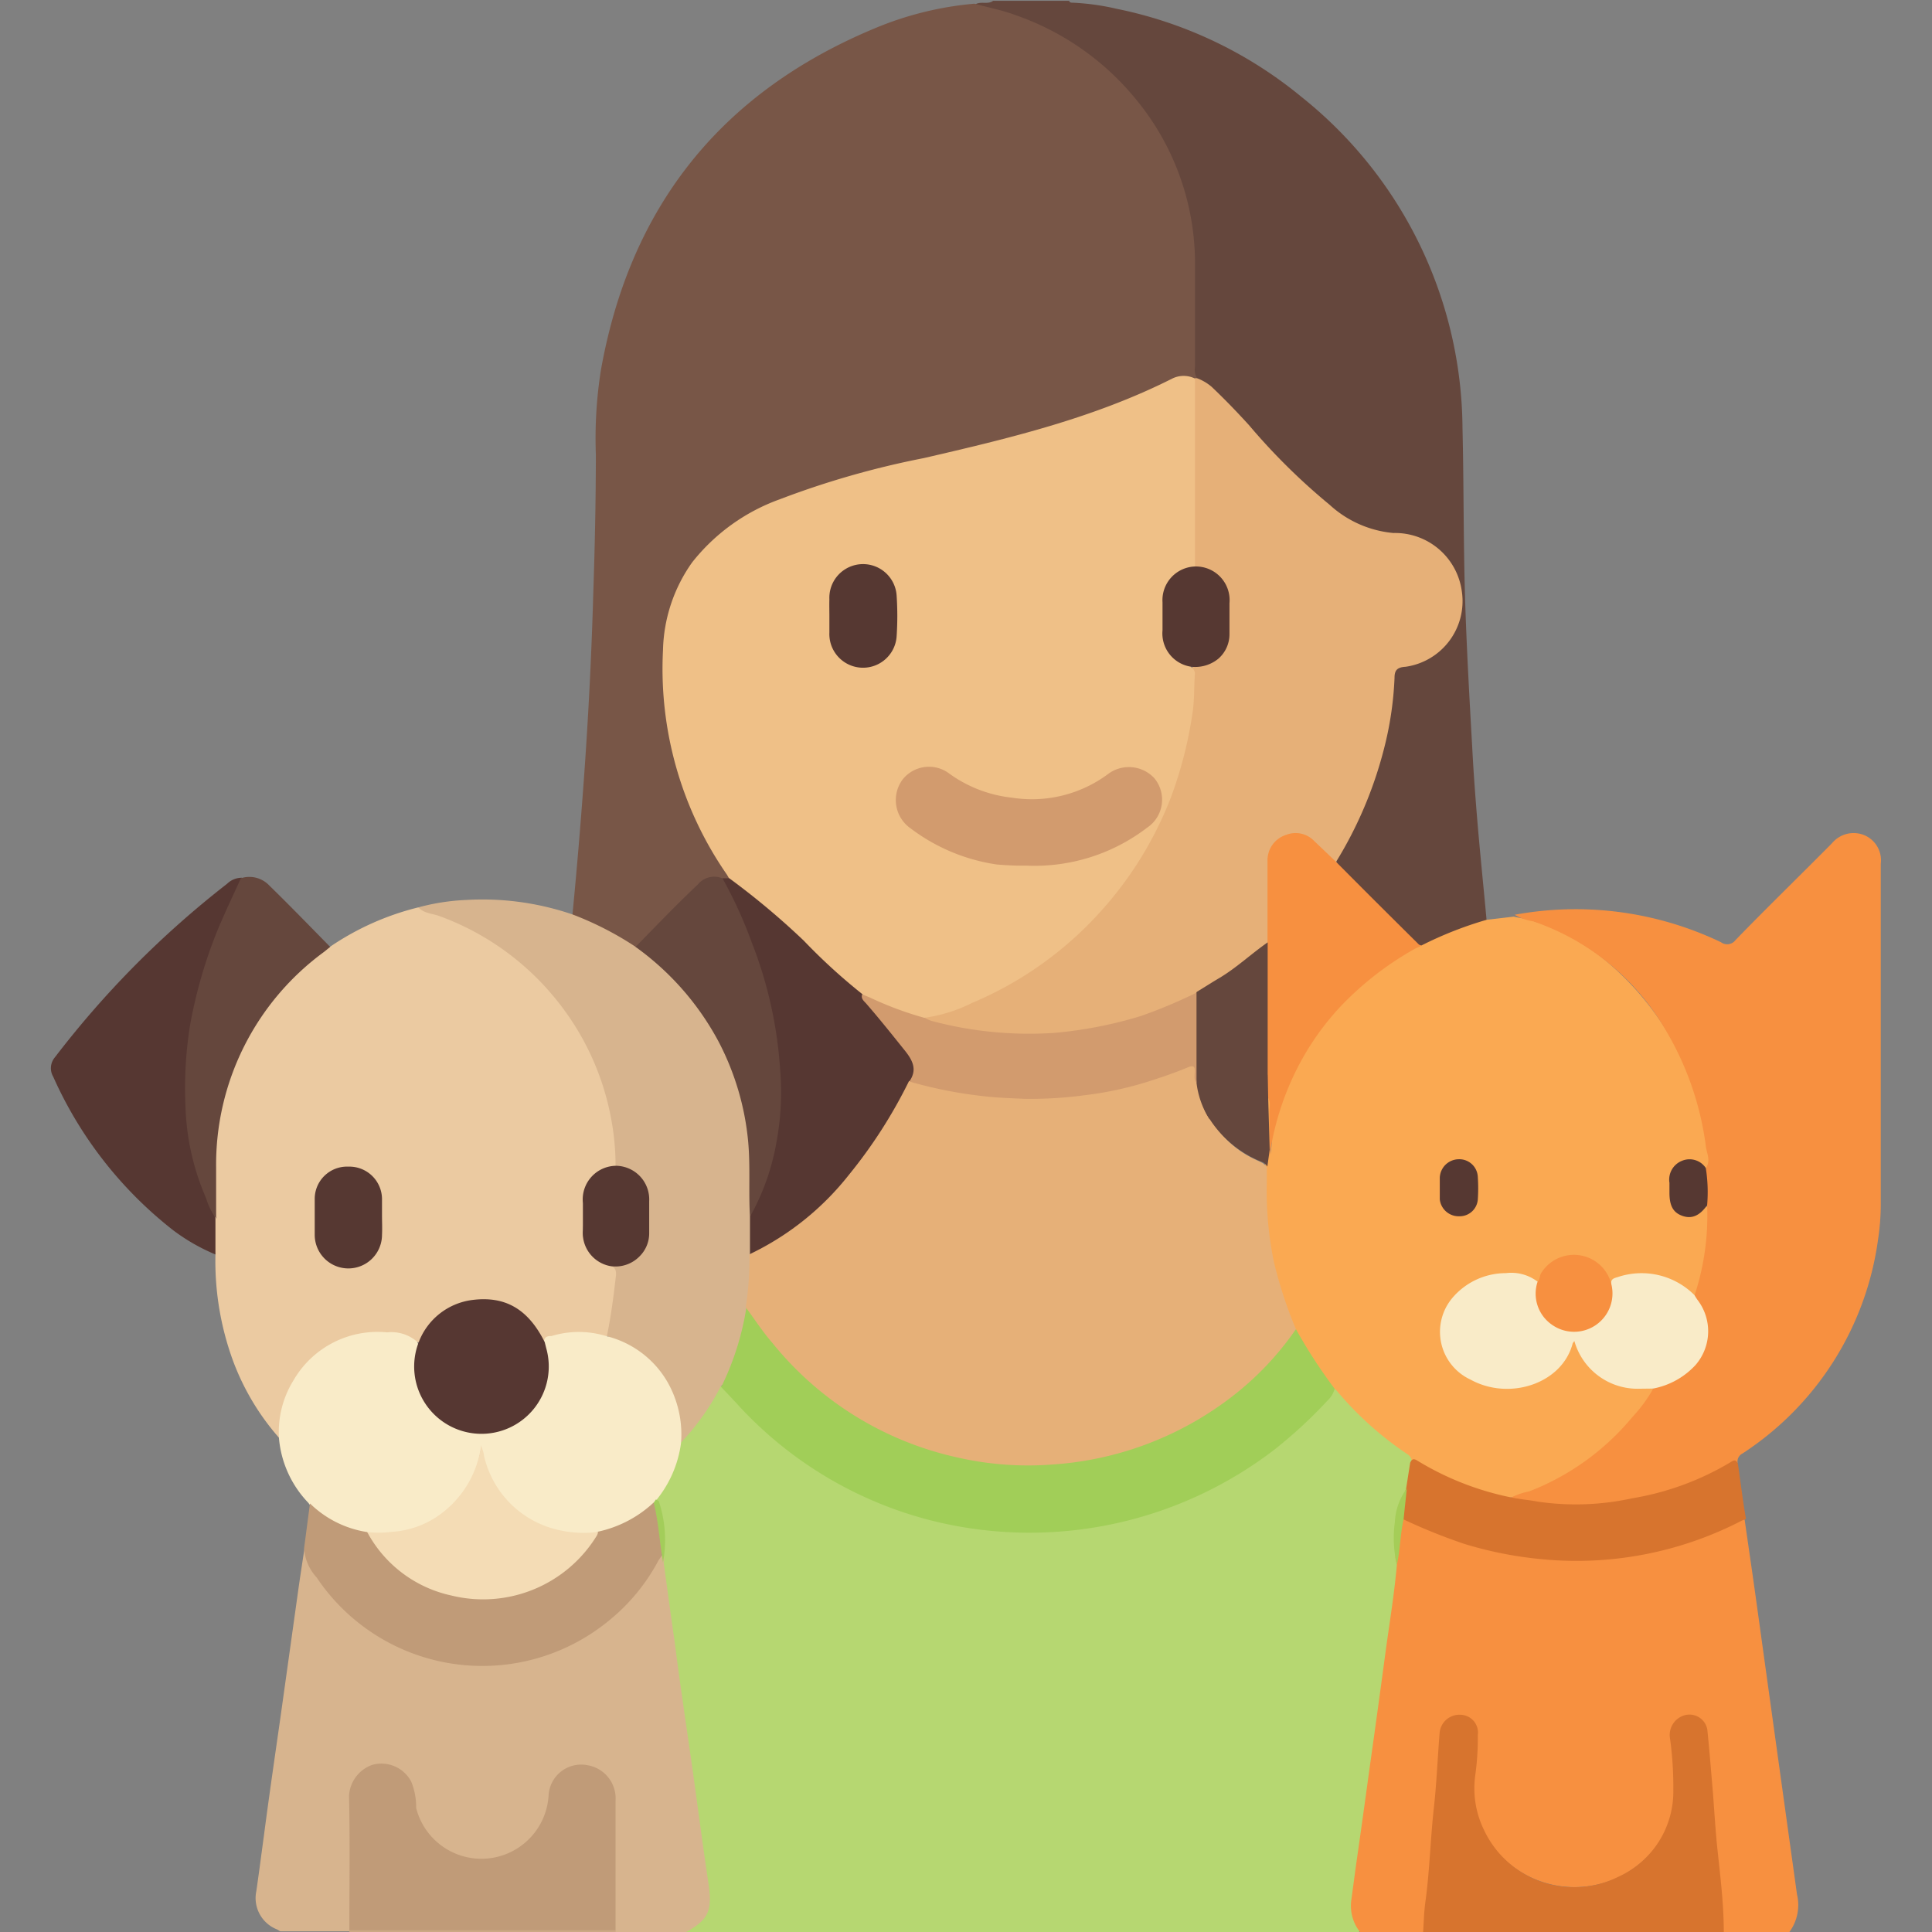 <svg xmlns="http://www.w3.org/2000/svg" viewBox="0 0 114.83 114.83"><rect x="0" y="0" width="114.83" height="114.83" fill="#808080" stroke="none"/><defs><style>.cls-1{fill:#b6d771;}.cls-1,.cls-10,.cls-11,.cls-12,.cls-13,.cls-14,.cls-15,.cls-16,.cls-17,.cls-18,.cls-19,.cls-2,.cls-20,.cls-3,.cls-4,.cls-5,.cls-6,.cls-7,.cls-8,.cls-9{fill-rule:evenodd;}.cls-2,.cls-21{fill:#65473d;}.cls-3{fill:#f79040;}.cls-4{fill:#d7b48e;}.cls-5{fill:#d7742e;}.cls-6{fill:#cca884;}.cls-7{fill:#785647;}.cls-8{fill:#ebcaa1;}.cls-9{fill:#f9ebc8;}.cls-10{fill:#563732;}.cls-11{fill:#c09b78;}.cls-12{fill:#faa952;}.cls-13{fill:#a1ce58;}.cls-14{fill:#a5cd58;}.cls-15{fill:#a3cd5a;}.cls-16{fill:#e6b078;}.cls-17{fill:#efc087;}.cls-18{fill:#563832;}.cls-19{fill:#f4dcb5;}.cls-20{fill:#d29b6e;}</style></defs><g transform="translate(3.025, 0)"><g id="레이어_2" data-name="레이어 2"><g id="Layer_1" data-name="Layer 1"><path class="cls-1" d="M37.76,114.83h40a.49.49,0,0,0-.08-.41,2.57,2.57,0,0,1-.26-1.82c.68-5,1.36-10,2.07-14.95.18-1.33.38-2.66.54-4a1.72,1.72,0,0,0,0-.64,7.28,7.28,0,0,1,.63-4.5A5.6,5.6,0,0,0,81,87.05a.92.92,0,0,0-.48-.88,20.32,20.32,0,0,1-3.76-3.35c-.12-.14-.2-.36-.47-.27a23.12,23.12,0,0,1-7.68,6,22.83,22.83,0,0,1-8,2.25,23.46,23.46,0,0,1-14.5-3.2,25.35,25.35,0,0,1-4.58-3.54c-.44-.42-.82-.9-1.23-1.35-.12-.14-.21-.29-.41-.33s-.34.26-.43.44a18.28,18.28,0,0,1-2.08,2.93,10.62,10.62,0,0,1-.64,1.9,7.45,7.45,0,0,1-.64,1c-.1.14-.23.27-.15.48a7.42,7.42,0,0,1,.33,3.71c.13,1.6.42,3.19.64,4.79.69,4.82,1.37,9.64,2.07,14.47a2.05,2.05,0,0,1-1,2.38C37.86,114.6,37.74,114.67,37.76,114.83Z"/><path class="cls-2" d="M85.33,54.67c-.17-1.85-.36-3.7-.52-5.55-.13-1.55-.25-3.1-.33-4.66-.17-3-.34-6-.43-9-.1-3.35-.07-6.7-.15-10a25.38,25.38,0,0,0-9.57-19.7,25.09,25.09,0,0,0-11-5.24,14.27,14.27,0,0,0-2.6-.36c-.08,0-.18,0-.21-.11H56c-.32.24-.74,0-1.07.22,0,.29.32.25.5.29a15.12,15.12,0,0,1,7,3.42,15.08,15.08,0,0,1,5.39,10.14c.26,2.52,0,5.05.11,7.58,0,.3,0,.61.18.87a14.34,14.34,0,0,1,3,2.8A42,42,0,0,0,76,30.14a7.13,7.13,0,0,0,4.1,1.67,3.85,3.85,0,0,1,.49,7.64c-.7.11-.8.21-.83.91a22.14,22.14,0,0,1-3,10,2.2,2.2,0,0,0-.37.77.91.91,0,0,0,.37.57l4.15,4.15c.19.19.36.41.68.37A27.67,27.67,0,0,1,85,55,.44.44,0,0,0,85.33,54.67Z"/><path class="cls-3" d="M80,93c-.16,1.83-.47,3.64-.71,5.46q-.45,3.35-.92,6.68-.39,2.87-.8,5.73l-.27,2a2.51,2.51,0,0,0,.54,2h3.76a1.59,1.59,0,0,0,.26-.92q.29-3.76.62-7.55c.09-1,.18-2,.25-3a1.56,1.56,0,0,1,.15-.67,1,1,0,0,1,1-.53.92.92,0,0,1,.76.87,12.41,12.41,0,0,1-.15,2.51,6.09,6.09,0,0,0,12,1.88,9.74,9.74,0,0,0,0-2.53c-.06-.53-.07-1.07-.13-1.6a1,1,0,0,1,.84-1.13.93.93,0,0,1,1.07.87c.17,1.13.22,2.28.32,3.42.17,2,.33,4,.5,6,.05.6.11,1.21.15,1.82a.89.89,0,0,0,.15.61h3.87a2.71,2.71,0,0,0,.52-2.33q-1.18-8.48-2.36-17c-.24-1.76-.5-3.51-.75-5.26-.25-.15-.46,0-.65.12a21.1,21.1,0,0,1-6.93,2.07,21.36,21.36,0,0,1-11.88-2c-.28-.13-.54-.38-.9-.23a7.1,7.1,0,0,0-.4,2.28A3.09,3.09,0,0,0,80,93Z"/><path class="cls-4" d="M37.76,114.83c1.35-.75,1.56-1.29,1.32-2.91-.36-2.38-.66-4.76-1-7.15s-.7-4.76-1-7.14c-.23-1.58-.44-3.17-.66-4.76a.64.64,0,0,0,0-.41c-.32-.08-.38.2-.49.38a12.88,12.88,0,0,1-1.65,2.25,11.6,11.6,0,0,1-6.36,3.56,11.44,11.44,0,0,1-7.24-.9,11.31,11.31,0,0,1-5.27-5c-.14-.25-.13-.56-.33-.78-.14.94-.29,1.89-.42,2.84l-1,7.15c-.34,2.39-.69,4.77-1,7.15-.15,1.1-.29,2.19-.45,3.29a2,2,0,0,0,1.24,2.28l.18.11h4.2l.1-.15a2.71,2.71,0,0,0,0-.75c0-2.33,0-4.66,0-7A1.81,1.81,0,0,1,19.62,105a1.77,1.77,0,0,1,1.85,1.76,4.31,4.31,0,0,0,2.06,3.58,4.05,4.05,0,0,0,5.92-2.13,5.56,5.56,0,0,0,.29-1.47A1.78,1.78,0,0,1,31.45,105a1.81,1.81,0,0,1,1.87,1.39,3.82,3.82,0,0,1,.09,1c0,2.19,0,4.37,0,6.56a2.37,2.37,0,0,0,0,.75.65.65,0,0,0,.1.15Z"/><path class="cls-5" d="M99.43,114.83c0-1.78-.24-3.56-.42-5.33-.09-1-.15-1.92-.22-2.88-.11-1.28-.21-2.56-.34-3.83a1.08,1.08,0,0,0-1.23-.87,1.22,1.22,0,0,0-1,1.31,20.84,20.84,0,0,1,.21,3.15,5.56,5.56,0,0,1-3.25,5.16,5.91,5.91,0,0,1-8-2.77,5.63,5.63,0,0,1-.51-3.34,16,16,0,0,0,.14-2.3,1.06,1.06,0,0,0-1-1.21A1.18,1.18,0,0,0,82.54,103c-.12,1.48-.18,3-.34,4.43-.21,1.88-.25,3.77-.51,5.64-.08.58-.09,1.18-.13,1.76Z"/><path class="cls-6" d="M17.74,114.73s0,.07,0,.1H33.57a.41.41,0,0,1,0-.11.94.94,0,0,0-.71-.17H18.46A1,1,0,0,0,17.74,114.73Z"/><path class="cls-7" d="M68.12,22.48A1,1,0,0,1,68,21.8c0-2.12,0-4.23,0-6.34A15.32,15.32,0,0,0,64.49,5.9a16,16,0,0,0-7.15-5C56.54.6,55.7.44,54.88.22A19.74,19.74,0,0,0,49,1.67Q35.3,7.36,32.69,22a26,26,0,0,0-.3,5c0,2.72-.06,5.44-.15,8.17q-.16,5.64-.57,11.26-.29,4-.67,7.93c.05.2.24.24.4.31a15.33,15.33,0,0,1,2.84,1.48.81.81,0,0,0,.49.19,1.38,1.38,0,0,0,.53-.43c1-1,2-2,3.07-3.06A1.67,1.67,0,0,1,40,52.29a.45.45,0,0,0,.4-.09c0-.24-.12-.41-.24-.58a21.2,21.2,0,0,1-3.53-10,13.8,13.8,0,0,1,.51-6,8.79,8.79,0,0,1,3.8-4.58,24,24,0,0,1,6.88-2.7c2.86-.76,5.76-1.36,8.63-2.08a50.65,50.65,0,0,0,10-3.54A2.75,2.75,0,0,1,68,22.56.28.28,0,0,0,68.12,22.48Z"/><path class="cls-8" d="M9.78,74.56a17.22,17.22,0,0,0,1.06,6.36,14.68,14.68,0,0,0,2.82,4.65c.16-.16.13-.36.14-.56a5.8,5.8,0,0,1,3.91-5.34,5.59,5.59,0,0,1,4.1.11c.31,0,.36-.32.48-.52A3.79,3.79,0,0,1,27,77.64,3.62,3.62,0,0,1,29,79.33c.11.19.15.47.47.43a5.47,5.47,0,0,1,3-.35c.21,0,.41.13.62,0A7.55,7.55,0,0,0,33.59,77c0-.36.08-.74.12-1.11a.62.62,0,0,0-.39-.73,2,2,0,0,1-1.66-2.35V71.62a1.93,1.93,0,0,1,1.7-2.18l.19-.08a.69.69,0,0,0,.14-.61A16,16,0,0,0,22.51,54.1a3.87,3.87,0,0,1-.67-.17,16.18,16.18,0,0,0-5.26,2.35,3.34,3.34,0,0,0-1.44,1,16,16,0,0,0-5.36,9.85,30.77,30.77,0,0,0-.14,4.4c0,.34,0,.68,0,1V74A.89.89,0,0,0,9.78,74.56Z"/><path class="cls-4" d="M21.84,53.93c.34.37.84.36,1.26.52a15.93,15.93,0,0,1,7.09,5.16,15.77,15.77,0,0,1,3.13,7,14.78,14.78,0,0,1,.24,2.66c.13.18.35.17.53.24a1.83,1.83,0,0,1,1.27,1.8c0,.65,0,1.29,0,1.93a1.77,1.77,0,0,1-1.62,1.82c-.18,0-.37,0-.49.17.42.14.35.48.31.79-.13,1.13-.28,2.26-.51,3.37a4.86,4.86,0,0,0,1.14.57,5.72,5.72,0,0,1,3.12,5c0,.26-.07.55.15.77a14.59,14.59,0,0,0,2.37-3.36c.26-.11.32-.36.42-.59a16.12,16.12,0,0,0,1.24-4.2,15.8,15.8,0,0,0,.21-3.07c0-.71,0-1.43,0-2.14,0-.93,0-1.86,0-2.79A16,16,0,0,0,38,59.12a16.65,16.65,0,0,0-2.66-2.58.94.94,0,0,0-.58-.26A19,19,0,0,0,31,54.35a16.55,16.55,0,0,0-6.32-.86A13,13,0,0,0,21.84,53.93Z"/><path class="cls-9" d="M37.45,85.79a6.3,6.3,0,0,0-.78-3.61A5.8,5.8,0,0,0,33,79.41a5.54,5.54,0,0,0-3.25,0c-.18,0-.41,0-.44.32s0,.45,0,.68a3.78,3.78,0,0,1-2,4.11,3.83,3.83,0,0,1-4.55-.73,3.72,3.72,0,0,1-1-3.21c0-.28.18-.56,0-.84a2.34,2.34,0,0,0-1.78-.55,5.77,5.77,0,0,0-5.56,2.85,5.83,5.83,0,0,0-.86,3.49,6.32,6.32,0,0,0,1.74,3.79,4.07,4.07,0,0,0,2.29,1.56,5.66,5.66,0,0,0,1.15.27A6,6,0,0,0,25.58,86a4.09,4.09,0,0,0,.87,2.57,6.2,6.2,0,0,0,5.05,2.73c.32,0,.64-.11,1-.1a6.25,6.25,0,0,0,3.4-1.76.37.37,0,0,0,.1-.3A6.78,6.78,0,0,0,37.45,85.79Z"/><path class="cls-10" d="M9.78,74.56V72.43c-.27-1-.74-1.9-1-2.87a17.83,17.83,0,0,1-.57-6.7,27.93,27.93,0,0,1,3-10c.1-.21.3-.42.14-.69a1.25,1.25,0,0,0-.88.36A56.56,56.56,0,0,0,.24,62.84,1,1,0,0,0,.14,64a23.92,23.92,0,0,0,7.14,9.13A11.56,11.56,0,0,0,9.78,74.56Z"/><path class="cls-11" d="M18.8,91.06a6.2,6.2,0,0,1-3.4-1.7c-.12.88-.23,1.76-.35,2.65a2.8,2.8,0,0,0,.74,1.74,11.85,11.85,0,0,0,17.38,2.57,11.55,11.55,0,0,0,2.94-3.57c.06-.1.14-.2.21-.3a10.74,10.74,0,0,0-.3-3,.17.17,0,0,0-.19-.15,7,7,0,0,1-3.33,1.74,1.86,1.86,0,0,0-.45.52A7.82,7.82,0,0,1,20,92.5C19.55,92.05,19.26,91.48,18.8,91.06Z"/><path class="cls-2" d="M11.29,52.2c-.45,1-.93,2-1.35,3A28.35,28.35,0,0,0,8.26,61,23.82,23.82,0,0,0,8,65.8a14.72,14.72,0,0,0,1.23,5.43,4,4,0,0,0,.59,1.2c0-1,0-2,0-3.06a15.66,15.66,0,0,1,6.41-12.79l.37-.3c-1.2-1.22-2.4-2.46-3.62-3.65A1.63,1.63,0,0,0,11.29,52.2Z"/><path class="cls-12" d="M85.33,54.67a22.35,22.35,0,0,0-3.88,1.53,1.55,1.55,0,0,0-.75.24,16.68,16.68,0,0,0-6.57,6.7,13.19,13.19,0,0,0-1.63,5c0,.11,0,.22,0,.32a1.54,1.54,0,0,1,0,.17,21.37,21.37,0,0,0,.09-2.8c0-.23.09-.53-.27-.61-.11,0-.13.13-.14.23,0,1.31,0,2.63,0,3.94a24.42,24.42,0,0,0,.4,5.66,20,20,0,0,0,1.32,3.91,23.23,23.23,0,0,0,2,3.2c.12.17.21.38.46.42a19.89,19.89,0,0,0,4.28,3.86.56.56,0,0,1,.25.54c.36-.08.61.15.89.3A17.3,17.3,0,0,0,86.39,89a1.18,1.18,0,0,0,.42,0,13.77,13.77,0,0,0,5.73-3.16A16.59,16.59,0,0,0,95,83.11c.13-.17.33-.34.19-.61a1.32,1.32,0,0,0-.68-.1A3.79,3.79,0,0,1,90.78,80c-.06-.12-.07-.31-.25-.3s-.22.18-.26.31c-.6,2-3.26,3-5.38,2.12a3.19,3.19,0,0,1-2.2-2.86,3.05,3.05,0,0,1,1.87-2.91,4,4,0,0,1,3.77-.08c.24,0,.24-.24.32-.38a2.14,2.14,0,0,1,3.82.1c.07.15,0,.39.31.36a2.79,2.79,0,0,1,2.13-.48,4.16,4.16,0,0,1,2.17.84c.19.16.39.39.7.27a3,3,0,0,0,.48-1.57,10.21,10.21,0,0,0,.29-3.61c-.19-.24-.32,0-.43.07a1,1,0,0,1-1.18.23,1.07,1.07,0,0,1-.6-1c0-.28,0-.57,0-.85a1.07,1.07,0,0,1,.58-1,1,1,0,0,1,1.14.16.55.55,0,0,0,.28.15c.27-.06.25-.28.22-.47a17.19,17.19,0,0,0-6.23-12.07,13.21,13.21,0,0,0-4.64-2.42,6,6,0,0,1-.74-.13Z"/><path class="cls-3" d="M98.44,71.63A15.17,15.17,0,0,1,97.69,77c-.1.23.08.37.18.53a3,3,0,0,1-1.06,4.24,4.77,4.77,0,0,1-1.22.54c-.15,0-.34,0-.36.24A8.82,8.82,0,0,1,94,84.22a15,15,0,0,1-6.13,4.42,4,4,0,0,0-1.06.36.68.68,0,0,0,.56.26,18.08,18.08,0,0,0,12.28-2.14.86.86,0,0,1,.6-.17.53.53,0,0,1,.29-.56,18.09,18.09,0,0,0,8.06-12.73,13.77,13.77,0,0,0,.16-2V51.34a1.62,1.62,0,0,0-1-1.71,1.67,1.67,0,0,0-1.9.49C104,52,102,53.94,100.13,55.87a.62.62,0,0,1-.87.13A20,20,0,0,0,87,54.37a3.08,3.08,0,0,0,1.1.39,14.53,14.53,0,0,1,7.89,6.49,18,18,0,0,1,2.38,6.93c.06.39.29.82,0,1.24A5.31,5.31,0,0,0,98.44,71.63Z"/><path class="cls-5" d="M100.27,87c-.09-.19-.16-.27-.41-.11A16.67,16.67,0,0,1,94,89.05a15.66,15.66,0,0,1-5.63.2c-.52-.1-1-.13-1.58-.25a17.24,17.24,0,0,1-5.58-2.19c-.24-.15-.33-.07-.42.13l-.24,1.53a7,7,0,0,0-.31,1.28c0,.19-.06.39.12.54A33.69,33.69,0,0,0,84,91.76a23,23,0,0,0,4.59.91,21.36,21.36,0,0,0,11.91-2.29,1.84,1.84,0,0,1,.25-.09C100.56,89.18,100.42,88.06,100.27,87Z"/><path class="cls-13" d="M76.3,82.54A31.07,31.07,0,0,1,74,79,4.12,4.12,0,0,0,73,80.17a19.61,19.61,0,0,1-7.9,5.52A18.89,18.89,0,0,1,57,86.91a19.31,19.31,0,0,1-11.55-4.69,20,20,0,0,1-3.64-4.15c-.11-.17-.19-.41-.47-.37a16.48,16.48,0,0,1-1.5,4.74c.35.37.71.74,1.06,1.13a23.4,23.4,0,0,0,11.34,6.78,23.9,23.9,0,0,0,20.52-4.22,27.9,27.9,0,0,0,3.14-2.91A1.42,1.42,0,0,0,76.3,82.54Z"/><path class="cls-14" d="M80.4,90.29c.06-.61.13-1.21.19-1.82a3.62,3.62,0,0,0-.71,2A6.9,6.9,0,0,0,80,93C80.2,92.1,80.2,91.18,80.4,90.29Z"/><path class="cls-15" d="M35.83,89.31c.25,1,.33,2.09.49,3.14l.06.42a7.29,7.29,0,0,0-.25-3.65s-.11-.07-.17-.1Z"/><path class="cls-16" d="M68.12,22.48l-.12,0a.8.8,0,0,0-.16.65c0,3.29,0,6.59,0,9.88a1.88,1.88,0,0,0,.06.53c.1.25.33.24.53.29a1.83,1.83,0,0,1,1.48,1.9c0,.61,0,1.22,0,1.82a1.77,1.77,0,0,1-1.71,1.89.77.77,0,0,0-.36.09,15.64,15.64,0,0,1,0,2.05A20.71,20.71,0,0,1,65.23,50a21.54,21.54,0,0,1-9,8.79,19.52,19.52,0,0,1-3.89,1.56c-.16,0-.37,0-.44.24.16.26.44.28.7.34a21.14,21.14,0,0,0,15.4-1.77,23.53,23.53,0,0,0,4.09-2.84.76.76,0,0,0,.25-.28,6.19,6.19,0,0,0,.07-1.49c0-1.07,0-2.14,0-3.21a1.5,1.5,0,0,1,1-1.53,1.48,1.48,0,0,1,1.7.43c.26.26.5.52.76.76s.27.3.5.25a24.25,24.25,0,0,0,2.86-6.73,20.11,20.11,0,0,0,.63-4.23c0-.46.16-.63.66-.66a3.94,3.94,0,0,0,3.34-4.48,4,4,0,0,0-4.06-3.47A6.46,6.46,0,0,1,76,30a37.39,37.39,0,0,1-4.78-4.72C70.53,24.52,69.8,23.76,69,23A2.84,2.84,0,0,0,68.12,22.48Z"/><path class="cls-3" d="M76.37,51.21,75.1,50a1.53,1.53,0,0,0-1.68-.38,1.58,1.58,0,0,0-1.11,1.54c0,1.63,0,3.27,0,4.89a1.26,1.26,0,0,0-.16.78c0,2.54,0,5.09,0,7.64a1,1,0,0,0,.18.76c.19.26.09.55.09.83,0,.91,0,1.82,0,2.73a16.68,16.68,0,0,1,1.6-5.18,15.87,15.87,0,0,1,2.65-3.81A18.7,18.7,0,0,1,81,56.43c.15-.09.32-.15.48-.23-.08,0-.18-.06-.23-.12Q78.79,53.65,76.37,51.21Z"/><path class="cls-11" d="M17.74,114.73H33.56c0-2.56,0-5.13,0-7.69a2,2,0,0,0-1.65-2.12,1.94,1.94,0,0,0-2.33,1.8,4,4,0,0,1-7.87.74,4,4,0,0,0-.29-1.56,2,2,0,0,0-2.33-1,2.07,2.07,0,0,0-1.37,1.84C17.78,109.42,17.74,112.07,17.74,114.73Z"/><path class="cls-17" d="M68,33.67V22.5a1.52,1.52,0,0,0-1.35,0c-4.68,2.36-9.72,3.56-14.78,4.73a52,52,0,0,0-8.56,2.45,11.66,11.66,0,0,0-5.2,3.75,9.37,9.37,0,0,0-1.73,5.23A21.46,21.46,0,0,0,40.19,52l.13.23a5.6,5.6,0,0,0,1.27,1.11c1.27,1.1,2.56,2.17,3.75,3.36a20.19,20.19,0,0,1,1.86,1.84,3,3,0,0,0,1,.68,25.74,25.74,0,0,0,3.09,1.27c.21.07.43.2.66,0a9.14,9.14,0,0,0,2.8-.88,21.48,21.48,0,0,0,7.7-5.5,21.82,21.82,0,0,0,4.12-6.72,24.34,24.34,0,0,0,1.28-5c.12-.75.09-1.53.14-2.29a.46.46,0,0,0-.22-.45c-.1-.18-.29-.21-.45-.28a1.86,1.86,0,0,1-1.12-1.75c0-.61,0-1.22,0-1.82a1.85,1.85,0,0,1,1.38-1.89C67.73,33.84,67.9,33.82,68,33.67Z"/><path class="cls-10" d="M48.22,59.08a34.79,34.79,0,0,1-3.47-3.17,45.08,45.08,0,0,0-4.43-3.71h-.4c-.08.17,0,.31.09.45A29.16,29.16,0,0,1,42.9,61.1a17.23,17.23,0,0,1-1.15,10.55c-.1.22-.12.45-.2.67,0,.74,0,1.48,0,2.23.19.12.35,0,.5-.09a14.68,14.68,0,0,0,3.19-2.16,25,25,0,0,0,5.89-8A1.37,1.37,0,0,0,51,62.5C50.1,61.32,49.1,60.25,48.22,59.08Z"/><path class="cls-2" d="M41.55,72.32a13.93,13.93,0,0,0,1.59-4.52,16.1,16.1,0,0,0,.2-4.27A25.08,25.08,0,0,0,41.65,56a25.93,25.93,0,0,0-1.73-3.79,1.25,1.25,0,0,0-1.46.35C37.19,53.76,36,55,34.75,56.28a16.45,16.45,0,0,1,4.94,5.64,16,16,0,0,1,1.75,5.9C41.58,69.32,41.46,70.82,41.55,72.32Z"/><path class="cls-10" d="M21.86,79.78a4,4,0,1,0,7.58.35l-.09-.36c-1-2-2.38-2.76-4.34-2.5A3.94,3.94,0,0,0,21.86,79.78Z"/><path class="cls-18" d="M33.24,75.25A2,2,0,0,0,35,74.66a1.92,1.92,0,0,0,.56-1.34c0-.64,0-1.28,0-1.93a2,2,0,0,0-1.94-2.1,2,2,0,0,0-2,2.21v1.61A2,2,0,0,0,33.24,75.25Z"/><path class="cls-18" d="M19.68,72.24c0-.34,0-.69,0-1a1.94,1.94,0,0,0-2-1.9,1.92,1.92,0,0,0-2,1.9c0,.72,0,1.44,0,2.15a2,2,0,0,0,4,0C19.7,73,19.68,72.61,19.68,72.24Z"/><path class="cls-16" d="M51,64.26a29.12,29.12,0,0,1-3.58,5.58,16.61,16.61,0,0,1-5.9,4.71,19.55,19.55,0,0,1-.22,3.15c.53.72,1,1.45,1.6,2.14a19.51,19.51,0,0,0,11,6.79,18.81,18.81,0,0,0,5.54.42A19.57,19.57,0,0,0,70.21,83,17.77,17.77,0,0,0,74,79a25.62,25.62,0,0,1-1.31-4,20.65,20.65,0,0,1-.42-4.71c0-.3,0-.6,0-.91-.16-.27-.45-.34-.7-.47a5.94,5.94,0,0,1-2.67-2.48,7.16,7.16,0,0,1-.73-2.16,1.54,1.54,0,0,1,0-.43c0-.68-.14-.76-.79-.49A24,24,0,0,1,60.28,65a25.37,25.37,0,0,1-8.1-.62A2.1,2.1,0,0,0,51,64.26Z"/><path class="cls-19" d="M18.8,91.06a7.47,7.47,0,0,0,5,3.77,7.92,7.92,0,0,0,8.66-3.58,1.18,1.18,0,0,0,.07-.2,6.64,6.64,0,0,1-2.73-.21,5.85,5.85,0,0,1-4.07-4.37c0-.16-.09-.31-.16-.58a6,6,0,0,1-2,3.77,5.48,5.48,0,0,1-3.34,1.39A6.18,6.18,0,0,1,18.8,91.06Z"/><path class="cls-9" d="M95.23,82.53a4.58,4.58,0,0,0,2.53-1.41,3.06,3.06,0,0,0,.1-3.87c-.06-.09-.12-.18-.17-.27a4.44,4.44,0,0,0-4.55-1.08c-.19.06-.44.1-.4.4-.14.16-.07.34-.07.51A2.13,2.13,0,0,1,90.45,79a2.17,2.17,0,0,1-2.07-2.29c0-.17.1-.35,0-.52a2.57,2.57,0,0,0-1.9-.52,4.17,4.17,0,0,0-3.18,1.47A3.13,3.13,0,0,0,84.38,82c2.31,1.27,5.45.24,6.07-2.16a.91.91,0,0,1,.1-.13,3.9,3.9,0,0,0,3.87,2.83Z"/><path class="cls-2" d="M68.09,64.35a5.14,5.14,0,0,0,.76,2.15.34.34,0,0,0,.31,0c.93-.34,1.89-.64,2.81-1,.11,0,.23-.1.25-.24l.1-.07c0-3.06,0-6.12,0-9.18-1,.7-1.83,1.49-2.84,2.1-.46.27-.91.56-1.37.84a1.06,1.06,0,0,0-.15.67c0,1,0,2,0,3.06C68,63.25,68.06,63.8,68.09,64.35Z"/><path class="cls-3" d="M88.36,76.19a2.24,2.24,0,0,0,.82,2.52,2.28,2.28,0,0,0,3.56-2.41,2.29,2.29,0,0,0-4.16-.64C88.47,75.84,88.51,76.05,88.36,76.19Z"/><path class="cls-18" d="M82.55,70.65c0,.21,0,.43,0,.64a1.13,1.13,0,0,0,1.17,1,1.08,1.08,0,0,0,1.09-1,9.84,9.84,0,0,0,0-1.33,1.1,1.1,0,0,0-1.13-1.06A1.14,1.14,0,0,0,82.55,70c0,.23,0,.47,0,.7Z"/><path class="cls-18" d="M98.44,71.63a9.08,9.08,0,0,0-.08-2.21A1.16,1.16,0,0,0,96.93,69a1.2,1.2,0,0,0-.73,1.3c0,.2,0,.4,0,.59,0,.79.23,1.19.78,1.38S98,72.26,98.44,71.63Z"/><path class="cls-20" d="M68.09,64.35V59a30.05,30.05,0,0,1-3.31,1.39,25.32,25.32,0,0,1-5.13,1,22.43,22.43,0,0,1-7.3-.71,1.84,1.84,0,0,1-.38-.17,20.22,20.22,0,0,1-3.31-1.23l-.44-.18c-.09.26.1.39.24.55.81.93,1.58,1.9,2.35,2.86.45.58.67,1.11.21,1.77a26.23,26.23,0,0,0,4.39.87c.82.1,1.64.12,2.45.16a24.49,24.49,0,0,0,3.63-.22,20.73,20.73,0,0,0,4.11-.93c.68-.22,1.35-.46,2-.73.34-.14.4,0,.39.27S67.93,64.15,68.09,64.35Z"/><path class="cls-18" d="M68,33.67a2,2,0,0,0-1.93,2.13c0,.55,0,1.1,0,1.66a2,2,0,0,0,1.72,2.17,2.17,2.17,0,0,0,1.6-.48,1.93,1.93,0,0,0,.66-1.47c0-.61,0-1.22,0-1.83A2,2,0,0,0,68,33.67Z"/><path class="cls-20" d="M58,51.45a11,11,0,0,0,7.16-2.26,2,2,0,0,0,.43-2.93A2.06,2.06,0,0,0,62.84,46a7.59,7.59,0,0,1-5.72,1.41,7.77,7.77,0,0,1-3.79-1.48,2,2,0,0,0-2.7.39,2.05,2.05,0,0,0,.46,2.91,11.16,11.16,0,0,0,5.12,2.15A17.5,17.5,0,0,0,58,51.45Z"/><path class="cls-18" d="M46.27,36.6c0,.34,0,.68,0,1a2,2,0,0,0,4,.17,18,18,0,0,0,0-2.32,2,2,0,0,0-4,.16C46.26,36,46.27,36.28,46.27,36.6Z"/><path class="cls-21" d="M71.62,63.52l.69.36.13,4.46-.14,1a.68.68,0,0,0-.27-.26,6.56,6.56,0,0,1-3.37-2.92c-1-2.06.35-2.52.35-2.52l1-1.06,1.58.2.37,0"/></g></g></g></svg>